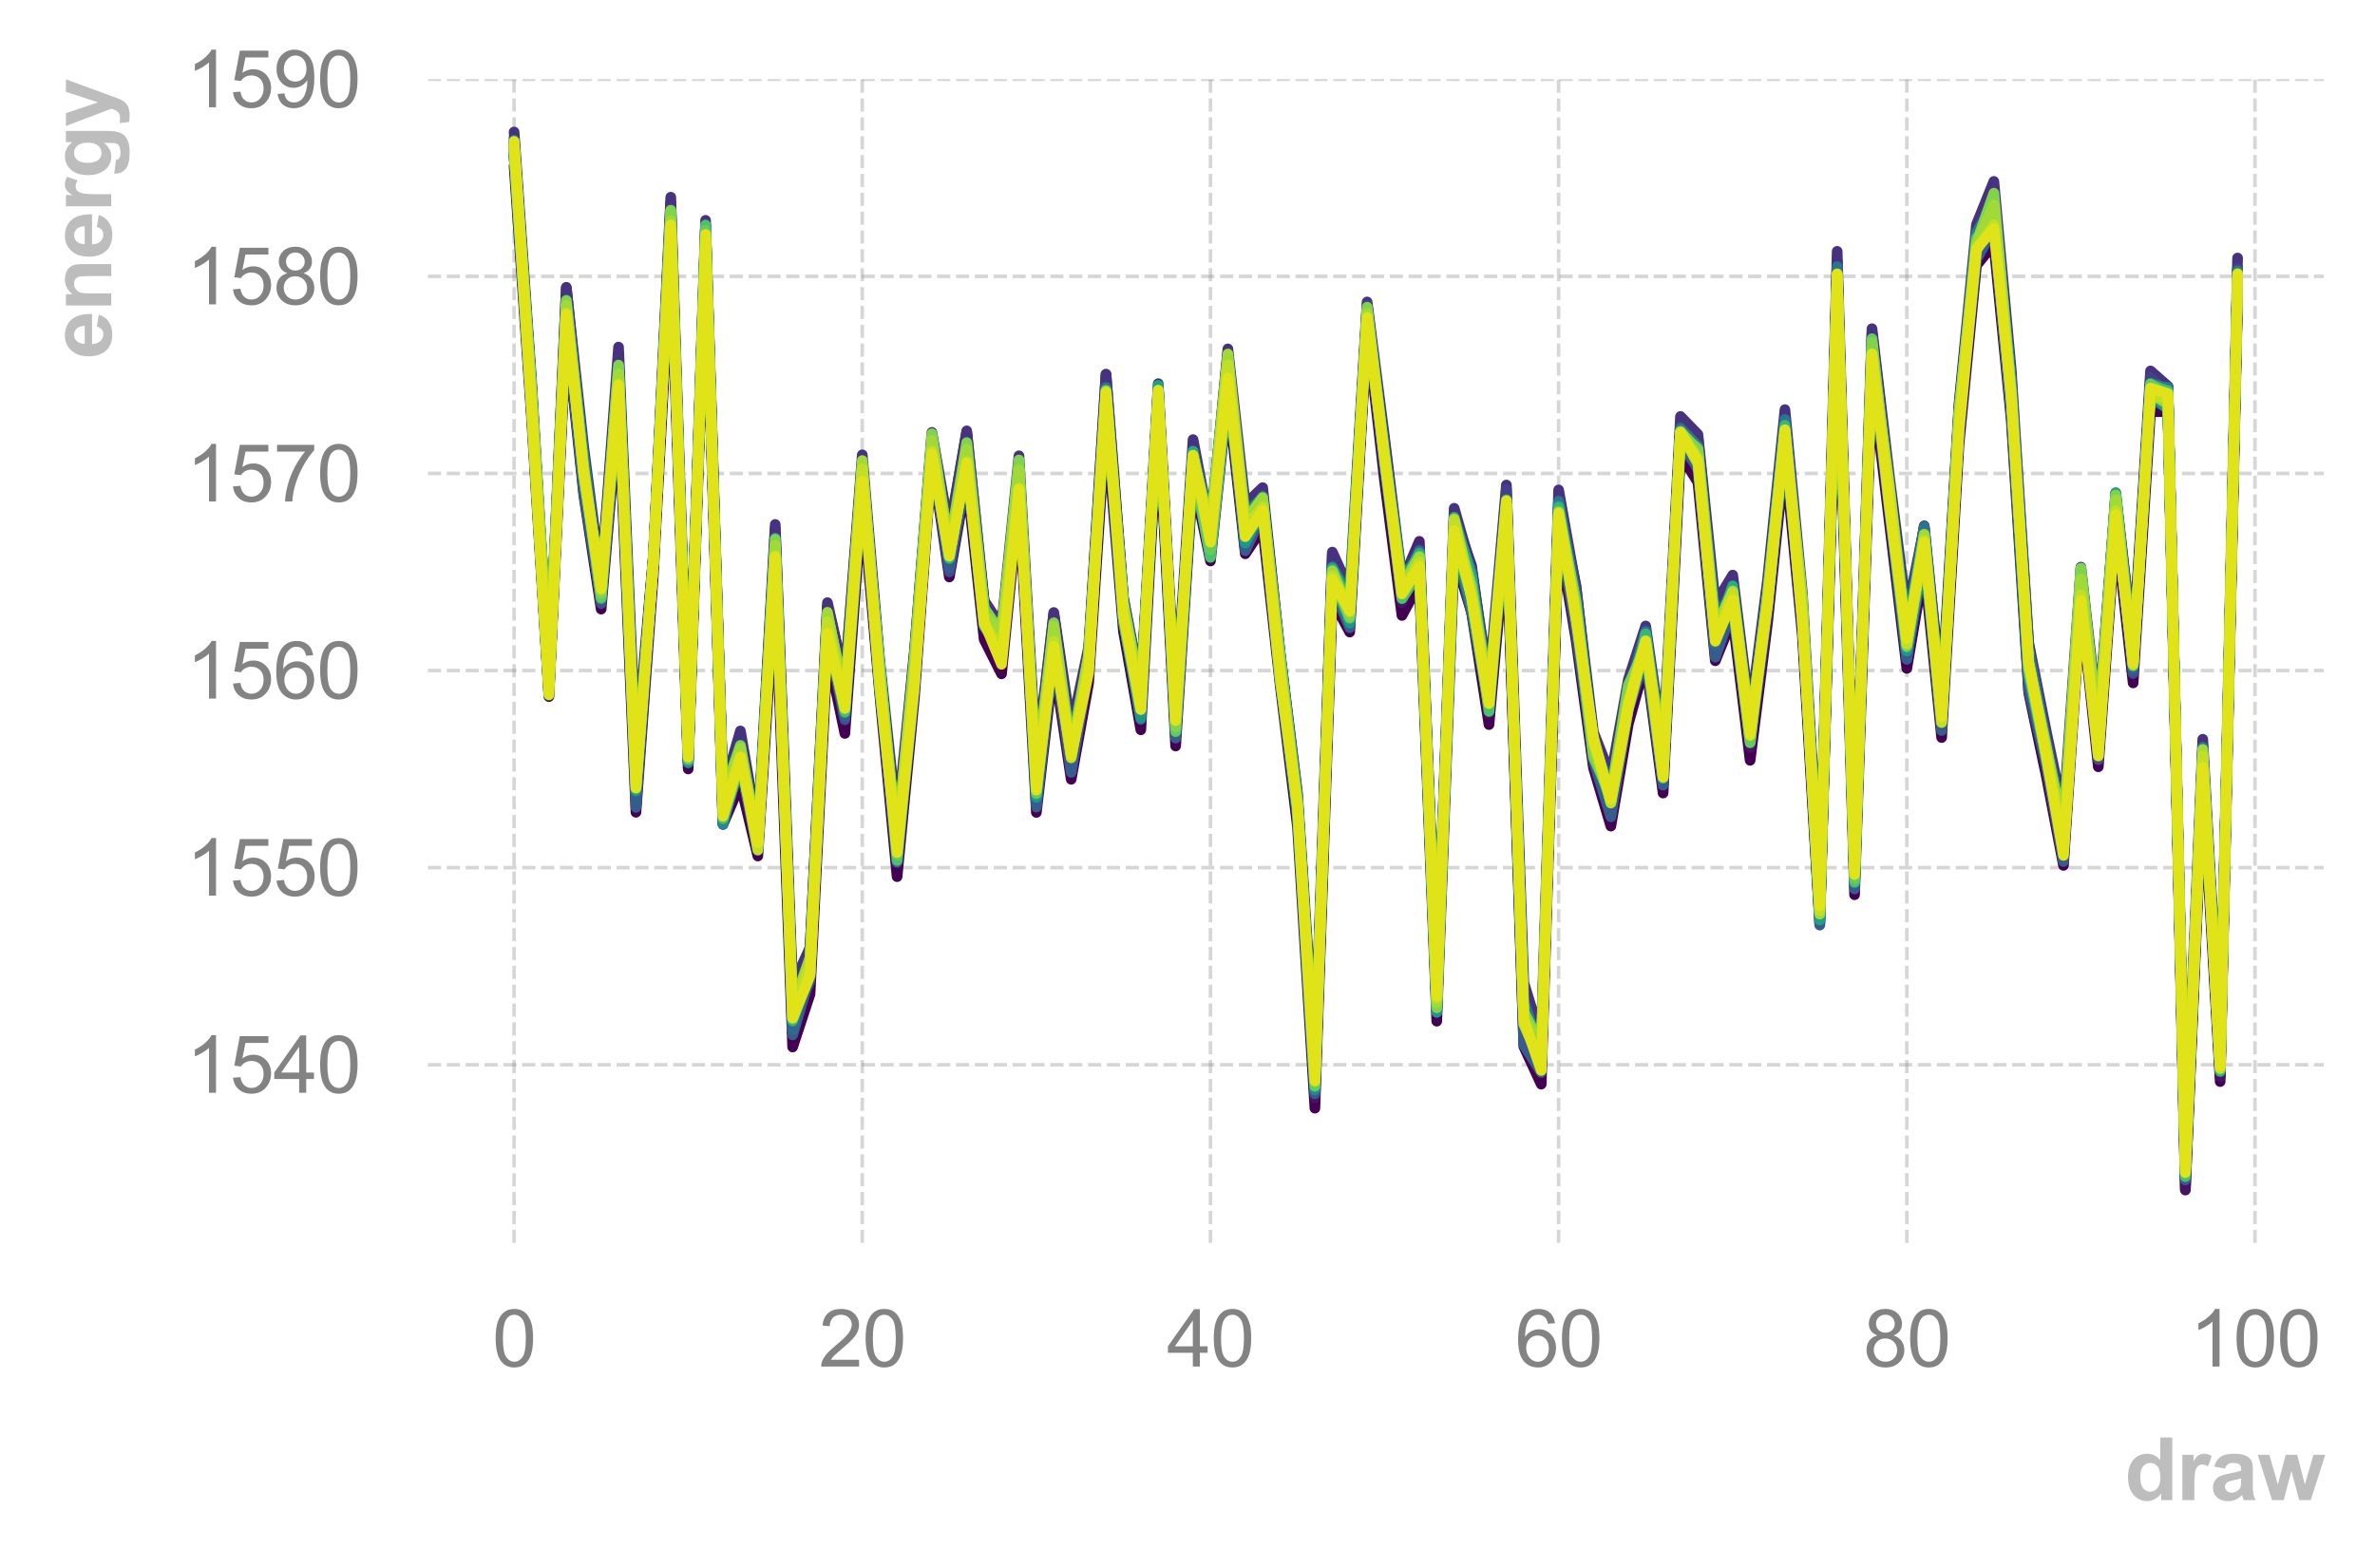 <?xml version="1.0" encoding="utf-8" standalone="no"?>
<!DOCTYPE svg PUBLIC "-//W3C//DTD SVG 1.1//EN"
  "http://www.w3.org/Graphics/SVG/1.1/DTD/svg11.dtd">
<svg xmlns:xlink="http://www.w3.org/1999/xlink" width="333.702pt" height="220.403pt" viewBox="0 0 333.702 220.403" xmlns="http://www.w3.org/2000/svg" version="1.1">
 <defs>
  <style type="text/css">*{stroke-linejoin: round; stroke-linecap: butt}</style>
 </defs>
 <g id="figure_1">
  <g id="patch_1">
   <path d="M 0 220.403 
L 333.702 220.403 
L 333.702 0 
L 0 0 
L 0 220.403 
z
" style="fill: none"/>
  </g>
  <g id="axes_1">
   <g id="patch_2">
    <path d="M 60.126 174.686 
L 326.502 174.686 
L 326.502 11.118 
L 60.126 11.118 
L 60.126 174.686 
z
" style="fill: none"/>
   </g>
   <g id="matplotlib.axis_1">
    <g id="xtick_1">
     <g id="line2d_1">
      <path d="M 72.234 174.686 
L 72.234 11.118 
" clip-path="url(#p8b5259e32a)" style="fill: none; stroke-dasharray: 1.85,0.8; stroke-dashoffset: 0; stroke: #838383; stroke-opacity: 0.33; stroke-width: 0.5"/>
     </g>
     <g id="text_1">
      <!-- 0 -->
      <g style="fill: #838383" transform="translate(69.175 192.059) scale(0.11 -0.11)">
       <defs>
        <path id="ArialMT-30" d="M 266 2259 
Q 266 3072 433 3567 
Q 600 4063 929 4331 
Q 1259 4600 1759 4600 
Q 2128 4600 2406 4451 
Q 2684 4303 2865 4023 
Q 3047 3744 3150 3342 
Q 3253 2941 3253 2259 
Q 3253 1453 3087 958 
Q 2922 463 2592 192 
Q 2263 -78 1759 -78 
Q 1097 -78 719 397 
Q 266 969 266 2259 
z
M 844 2259 
Q 844 1131 1108 757 
Q 1372 384 1759 384 
Q 2147 384 2411 759 
Q 2675 1134 2675 2259 
Q 2675 3391 2411 3762 
Q 2147 4134 1753 4134 
Q 1366 4134 1134 3806 
Q 844 3388 844 2259 
z
" transform="scale(0.016)"/>
       </defs>
       <use xlink:href="#ArialMT-30"/>
      </g>
     </g>
    </g>
    <g id="xtick_2">
     <g id="line2d_2">
      <path d="M 121.155 174.686 
L 121.155 11.118 
" clip-path="url(#p8b5259e32a)" style="fill: none; stroke-dasharray: 1.85,0.8; stroke-dashoffset: 0; stroke: #838383; stroke-opacity: 0.33; stroke-width: 0.5"/>
     </g>
     <g id="text_2">
      <!-- 20 -->
      <g style="fill: #838383" transform="translate(115.038 192.059) scale(0.11 -0.11)">
       <defs>
        <path id="ArialMT-32" d="M 3222 541 
L 3222 0 
L 194 0 
Q 188 203 259 391 
Q 375 700 629 1000 
Q 884 1300 1366 1694 
Q 2113 2306 2375 2664 
Q 2638 3022 2638 3341 
Q 2638 3675 2398 3904 
Q 2159 4134 1775 4134 
Q 1369 4134 1125 3890 
Q 881 3647 878 3216 
L 300 3275 
Q 359 3922 746 4261 
Q 1134 4600 1788 4600 
Q 2447 4600 2831 4234 
Q 3216 3869 3216 3328 
Q 3216 3053 3103 2787 
Q 2991 2522 2730 2228 
Q 2469 1934 1863 1422 
Q 1356 997 1212 845 
Q 1069 694 975 541 
L 3222 541 
z
" transform="scale(0.016)"/>
       </defs>
       <use xlink:href="#ArialMT-32"/>
       <use xlink:href="#ArialMT-30" x="55.615"/>
      </g>
     </g>
    </g>
    <g id="xtick_3">
     <g id="line2d_3">
      <path d="M 170.076 174.686 
L 170.076 11.118 
" clip-path="url(#p8b5259e32a)" style="fill: none; stroke-dasharray: 1.85,0.8; stroke-dashoffset: 0; stroke: #838383; stroke-opacity: 0.33; stroke-width: 0.5"/>
     </g>
     <g id="text_3">
      <!-- 40 -->
      <g style="fill: #838383" transform="translate(163.959 192.059) scale(0.11 -0.11)">
       <defs>
        <path id="ArialMT-34" d="M 2069 0 
L 2069 1097 
L 81 1097 
L 81 1613 
L 2172 4581 
L 2631 4581 
L 2631 1613 
L 3250 1613 
L 3250 1097 
L 2631 1097 
L 2631 0 
L 2069 0 
z
M 2069 1613 
L 2069 3678 
L 634 1613 
L 2069 1613 
z
" transform="scale(0.016)"/>
       </defs>
       <use xlink:href="#ArialMT-34"/>
       <use xlink:href="#ArialMT-30" x="55.615"/>
      </g>
     </g>
    </g>
    <g id="xtick_4">
     <g id="line2d_4">
      <path d="M 218.997 174.686 
L 218.997 11.118 
" clip-path="url(#p8b5259e32a)" style="fill: none; stroke-dasharray: 1.85,0.8; stroke-dashoffset: 0; stroke: #838383; stroke-opacity: 0.33; stroke-width: 0.5"/>
     </g>
     <g id="text_4">
      <!-- 60 -->
      <g style="fill: #838383" transform="translate(212.88 192.059) scale(0.11 -0.11)">
       <defs>
        <path id="ArialMT-36" d="M 3184 3459 
L 2625 3416 
Q 2550 3747 2413 3897 
Q 2184 4138 1850 4138 
Q 1581 4138 1378 3988 
Q 1113 3794 959 3422 
Q 806 3050 800 2363 
Q 1003 2672 1297 2822 
Q 1591 2972 1913 2972 
Q 2475 2972 2870 2558 
Q 3266 2144 3266 1488 
Q 3266 1056 3080 686 
Q 2894 316 2569 119 
Q 2244 -78 1831 -78 
Q 1128 -78 684 439 
Q 241 956 241 2144 
Q 241 3472 731 4075 
Q 1159 4600 1884 4600 
Q 2425 4600 2770 4297 
Q 3116 3994 3184 3459 
z
M 888 1484 
Q 888 1194 1011 928 
Q 1134 663 1356 523 
Q 1578 384 1822 384 
Q 2178 384 2434 671 
Q 2691 959 2691 1453 
Q 2691 1928 2437 2201 
Q 2184 2475 1800 2475 
Q 1419 2475 1153 2201 
Q 888 1928 888 1484 
z
" transform="scale(0.016)"/>
       </defs>
       <use xlink:href="#ArialMT-36"/>
       <use xlink:href="#ArialMT-30" x="55.615"/>
      </g>
     </g>
    </g>
    <g id="xtick_5">
     <g id="line2d_5">
      <path d="M 267.919 174.686 
L 267.919 11.118 
" clip-path="url(#p8b5259e32a)" style="fill: none; stroke-dasharray: 1.85,0.8; stroke-dashoffset: 0; stroke: #838383; stroke-opacity: 0.33; stroke-width: 0.5"/>
     </g>
     <g id="text_5">
      <!-- 80 -->
      <g style="fill: #838383" transform="translate(261.802 192.059) scale(0.11 -0.11)">
       <defs>
        <path id="ArialMT-38" d="M 1131 2484 
Q 781 2613 612 2850 
Q 444 3088 444 3419 
Q 444 3919 803 4259 
Q 1163 4600 1759 4600 
Q 2359 4600 2725 4251 
Q 3091 3903 3091 3403 
Q 3091 3084 2923 2848 
Q 2756 2613 2416 2484 
Q 2838 2347 3058 2040 
Q 3278 1734 3278 1309 
Q 3278 722 2862 322 
Q 2447 -78 1769 -78 
Q 1091 -78 675 323 
Q 259 725 259 1325 
Q 259 1772 486 2073 
Q 713 2375 1131 2484 
z
M 1019 3438 
Q 1019 3113 1228 2906 
Q 1438 2700 1772 2700 
Q 2097 2700 2305 2904 
Q 2513 3109 2513 3406 
Q 2513 3716 2298 3927 
Q 2084 4138 1766 4138 
Q 1444 4138 1231 3931 
Q 1019 3725 1019 3438 
z
M 838 1322 
Q 838 1081 952 856 
Q 1066 631 1291 507 
Q 1516 384 1775 384 
Q 2178 384 2440 643 
Q 2703 903 2703 1303 
Q 2703 1709 2433 1975 
Q 2163 2241 1756 2241 
Q 1359 2241 1098 1978 
Q 838 1716 838 1322 
z
" transform="scale(0.016)"/>
       </defs>
       <use xlink:href="#ArialMT-38"/>
       <use xlink:href="#ArialMT-30" x="55.615"/>
      </g>
     </g>
    </g>
    <g id="xtick_6">
     <g id="line2d_6">
      <path d="M 316.84 174.686 
L 316.84 11.118 
" clip-path="url(#p8b5259e32a)" style="fill: none; stroke-dasharray: 1.85,0.8; stroke-dashoffset: 0; stroke: #838383; stroke-opacity: 0.33; stroke-width: 0.5"/>
     </g>
     <g id="text_6">
      <!-- 100 -->
      <g style="fill: #838383" transform="translate(307.664 192.059) scale(0.11 -0.11)">
       <defs>
        <path id="ArialMT-31" d="M 2384 0 
L 1822 0 
L 1822 3584 
Q 1619 3391 1289 3197 
Q 959 3003 697 2906 
L 697 3450 
Q 1169 3672 1522 3987 
Q 1875 4303 2022 4600 
L 2384 4600 
L 2384 0 
z
" transform="scale(0.016)"/>
       </defs>
       <use xlink:href="#ArialMT-31"/>
       <use xlink:href="#ArialMT-30" x="55.615"/>
       <use xlink:href="#ArialMT-30" x="111.23"/>
      </g>
     </g>
    </g>
    <g id="text_7">
     <!-- draw -->
     <g style="fill: #bdbdbd" transform="translate(298.495 210.835) scale(0.12 -0.12)">
      <defs>
       <path id="Arial-BoldMT-64" d="M 3503 0 
L 2688 0 
L 2688 488 
Q 2484 203 2207 64 
Q 1931 -75 1650 -75 
Q 1078 -75 670 386 
Q 263 847 263 1672 
Q 263 2516 659 2955 
Q 1056 3394 1663 3394 
Q 2219 3394 2625 2931 
L 2625 4581 
L 3503 4581 
L 3503 0 
z
M 1159 1731 
Q 1159 1200 1306 963 
Q 1519 619 1900 619 
Q 2203 619 2415 876 
Q 2628 1134 2628 1647 
Q 2628 2219 2422 2470 
Q 2216 2722 1894 2722 
Q 1581 2722 1370 2473 
Q 1159 2225 1159 1731 
z
" transform="scale(0.016)"/>
       <path id="Arial-BoldMT-72" d="M 1300 0 
L 422 0 
L 422 3319 
L 1238 3319 
L 1238 2847 
Q 1447 3181 1614 3287 
Q 1781 3394 1994 3394 
Q 2294 3394 2572 3228 
L 2300 2463 
Q 2078 2606 1888 2606 
Q 1703 2606 1575 2504 
Q 1447 2403 1373 2137 
Q 1300 1872 1300 1025 
L 1300 0 
z
" transform="scale(0.016)"/>
       <path id="Arial-BoldMT-61" d="M 1116 2306 
L 319 2450 
Q 453 2931 781 3162 
Q 1109 3394 1756 3394 
Q 2344 3394 2631 3255 
Q 2919 3116 3036 2902 
Q 3153 2688 3153 2116 
L 3144 1091 
Q 3144 653 3186 445 
Q 3228 238 3344 0 
L 2475 0 
Q 2441 88 2391 259 
Q 2369 338 2359 363 
Q 2134 144 1878 34 
Q 1622 -75 1331 -75 
Q 819 -75 523 203 
Q 228 481 228 906 
Q 228 1188 362 1408 
Q 497 1628 739 1745 
Q 981 1863 1438 1950 
Q 2053 2066 2291 2166 
L 2291 2253 
Q 2291 2506 2166 2614 
Q 2041 2722 1694 2722 
Q 1459 2722 1328 2630 
Q 1197 2538 1116 2306 
z
M 2291 1594 
Q 2122 1538 1756 1459 
Q 1391 1381 1278 1306 
Q 1106 1184 1106 997 
Q 1106 813 1243 678 
Q 1381 544 1594 544 
Q 1831 544 2047 700 
Q 2206 819 2256 991 
Q 2291 1103 2291 1419 
L 2291 1594 
z
" transform="scale(0.016)"/>
       <path id="Arial-BoldMT-77" d="M 1078 0 
L 28 3319 
L 881 3319 
L 1503 1144 
L 2075 3319 
L 2922 3319 
L 3475 1144 
L 4109 3319 
L 4975 3319 
L 3909 0 
L 3066 0 
L 2494 2134 
L 1931 0 
L 1078 0 
z
" transform="scale(0.016)"/>
      </defs>
      <use xlink:href="#Arial-BoldMT-64"/>
      <use xlink:href="#Arial-BoldMT-72" x="61.084"/>
      <use xlink:href="#Arial-BoldMT-61" x="100"/>
      <use xlink:href="#Arial-BoldMT-77" x="155.615"/>
     </g>
    </g>
   </g>
   <g id="matplotlib.axis_2">
    <g id="ytick_1">
     <g id="line2d_7">
      <path d="M 60.126 149.646 
L 326.502 149.646 
" clip-path="url(#p8b5259e32a)" style="fill: none; stroke-dasharray: 1.85,0.8; stroke-dashoffset: 0; stroke: #838383; stroke-opacity: 0.33; stroke-width: 0.5"/>
     </g>
     <g id="text_8">
      <!-- 1540 -->
      <g style="fill: #838383" transform="translate(26.157 153.583) scale(0.11 -0.11)">
       <defs>
        <path id="ArialMT-35" d="M 266 1200 
L 856 1250 
Q 922 819 1161 601 
Q 1400 384 1738 384 
Q 2144 384 2425 690 
Q 2706 997 2706 1503 
Q 2706 1984 2436 2262 
Q 2166 2541 1728 2541 
Q 1456 2541 1237 2417 
Q 1019 2294 894 2097 
L 366 2166 
L 809 4519 
L 3088 4519 
L 3088 3981 
L 1259 3981 
L 1013 2750 
Q 1425 3038 1878 3038 
Q 2478 3038 2890 2622 
Q 3303 2206 3303 1553 
Q 3303 931 2941 478 
Q 2500 -78 1738 -78 
Q 1113 -78 717 272 
Q 322 622 266 1200 
z
" transform="scale(0.016)"/>
       </defs>
       <use xlink:href="#ArialMT-31"/>
       <use xlink:href="#ArialMT-35" x="55.615"/>
       <use xlink:href="#ArialMT-34" x="111.23"/>
       <use xlink:href="#ArialMT-30" x="166.846"/>
      </g>
     </g>
    </g>
    <g id="ytick_2">
     <g id="line2d_8">
      <path d="M 60.126 121.944 
L 326.502 121.944 
" clip-path="url(#p8b5259e32a)" style="fill: none; stroke-dasharray: 1.85,0.8; stroke-dashoffset: 0; stroke: #838383; stroke-opacity: 0.33; stroke-width: 0.5"/>
     </g>
     <g id="text_9">
      <!-- 1550 -->
      <g style="fill: #838383" transform="translate(26.157 125.881) scale(0.11 -0.11)">
       <use xlink:href="#ArialMT-31"/>
       <use xlink:href="#ArialMT-35" x="55.615"/>
       <use xlink:href="#ArialMT-35" x="111.23"/>
       <use xlink:href="#ArialMT-30" x="166.846"/>
      </g>
     </g>
    </g>
    <g id="ytick_3">
     <g id="line2d_9">
      <path d="M 60.126 94.242 
L 326.502 94.242 
" clip-path="url(#p8b5259e32a)" style="fill: none; stroke-dasharray: 1.85,0.8; stroke-dashoffset: 0; stroke: #838383; stroke-opacity: 0.33; stroke-width: 0.5"/>
     </g>
     <g id="text_10">
      <!-- 1560 -->
      <g style="fill: #838383" transform="translate(26.157 98.179) scale(0.11 -0.11)">
       <use xlink:href="#ArialMT-31"/>
       <use xlink:href="#ArialMT-35" x="55.615"/>
       <use xlink:href="#ArialMT-36" x="111.23"/>
       <use xlink:href="#ArialMT-30" x="166.846"/>
      </g>
     </g>
    </g>
    <g id="ytick_4">
     <g id="line2d_10">
      <path d="M 60.126 66.54 
L 326.502 66.54 
" clip-path="url(#p8b5259e32a)" style="fill: none; stroke-dasharray: 1.85,0.8; stroke-dashoffset: 0; stroke: #838383; stroke-opacity: 0.33; stroke-width: 0.5"/>
     </g>
     <g id="text_11">
      <!-- 1570 -->
      <g style="fill: #838383" transform="translate(26.157 70.477) scale(0.11 -0.11)">
       <defs>
        <path id="ArialMT-37" d="M 303 3981 
L 303 4522 
L 3269 4522 
L 3269 4084 
Q 2831 3619 2401 2847 
Q 1972 2075 1738 1259 
Q 1569 684 1522 0 
L 944 0 
Q 953 541 1156 1306 
Q 1359 2072 1739 2783 
Q 2119 3494 2547 3981 
L 303 3981 
z
" transform="scale(0.016)"/>
       </defs>
       <use xlink:href="#ArialMT-31"/>
       <use xlink:href="#ArialMT-35" x="55.615"/>
       <use xlink:href="#ArialMT-37" x="111.23"/>
       <use xlink:href="#ArialMT-30" x="166.846"/>
      </g>
     </g>
    </g>
    <g id="ytick_5">
     <g id="line2d_11">
      <path d="M 60.126 38.839 
L 326.502 38.839 
" clip-path="url(#p8b5259e32a)" style="fill: none; stroke-dasharray: 1.85,0.8; stroke-dashoffset: 0; stroke: #838383; stroke-opacity: 0.33; stroke-width: 0.5"/>
     </g>
     <g id="text_12">
      <!-- 1580 -->
      <g style="fill: #838383" transform="translate(26.157 42.775) scale(0.11 -0.11)">
       <use xlink:href="#ArialMT-31"/>
       <use xlink:href="#ArialMT-35" x="55.615"/>
       <use xlink:href="#ArialMT-38" x="111.23"/>
       <use xlink:href="#ArialMT-30" x="166.846"/>
      </g>
     </g>
    </g>
    <g id="ytick_6">
     <g id="line2d_12">
      <path d="M 60.126 11.137 
L 326.502 11.137 
" clip-path="url(#p8b5259e32a)" style="fill: none; stroke-dasharray: 1.85,0.8; stroke-dashoffset: 0; stroke: #838383; stroke-opacity: 0.33; stroke-width: 0.5"/>
     </g>
     <g id="text_13">
      <!-- 1590 -->
      <g style="fill: #838383" transform="translate(26.157 15.074) scale(0.11 -0.11)">
       <defs>
        <path id="ArialMT-39" d="M 350 1059 
L 891 1109 
Q 959 728 1153 556 
Q 1347 384 1650 384 
Q 1909 384 2104 503 
Q 2300 622 2425 820 
Q 2550 1019 2634 1356 
Q 2719 1694 2719 2044 
Q 2719 2081 2716 2156 
Q 2547 1888 2255 1720 
Q 1963 1553 1622 1553 
Q 1053 1553 659 1965 
Q 266 2378 266 3053 
Q 266 3750 677 4175 
Q 1088 4600 1706 4600 
Q 2153 4600 2523 4359 
Q 2894 4119 3086 3673 
Q 3278 3228 3278 2384 
Q 3278 1506 3087 986 
Q 2897 466 2520 194 
Q 2144 -78 1638 -78 
Q 1100 -78 759 220 
Q 419 519 350 1059 
z
M 2653 3081 
Q 2653 3566 2395 3850 
Q 2138 4134 1775 4134 
Q 1400 4134 1122 3828 
Q 844 3522 844 3034 
Q 844 2597 1108 2323 
Q 1372 2050 1759 2050 
Q 2150 2050 2401 2323 
Q 2653 2597 2653 3081 
z
" transform="scale(0.016)"/>
       </defs>
       <use xlink:href="#ArialMT-31"/>
       <use xlink:href="#ArialMT-35" x="55.615"/>
       <use xlink:href="#ArialMT-39" x="111.23"/>
       <use xlink:href="#ArialMT-30" x="166.846"/>
      </g>
     </g>
    </g>
    <g id="text_14">
     <!-- energy -->
     <g style="fill: #bdbdbd" transform="translate(15.632 50.467) rotate(-90) scale(0.12 -0.12)">
      <defs>
       <path id="Arial-BoldMT-65" d="M 2381 1056 
L 3256 909 
Q 3088 428 2723 176 
Q 2359 -75 1813 -75 
Q 947 -75 531 491 
Q 203 944 203 1634 
Q 203 2459 634 2926 
Q 1066 3394 1725 3394 
Q 2466 3394 2894 2905 
Q 3322 2416 3303 1406 
L 1103 1406 
Q 1113 1016 1316 798 
Q 1519 581 1822 581 
Q 2028 581 2168 693 
Q 2309 806 2381 1056 
z
M 2431 1944 
Q 2422 2325 2234 2523 
Q 2047 2722 1778 2722 
Q 1491 2722 1303 2513 
Q 1116 2303 1119 1944 
L 2431 1944 
z
" transform="scale(0.016)"/>
       <path id="Arial-BoldMT-6e" d="M 3478 0 
L 2600 0 
L 2600 1694 
Q 2600 2231 2544 2389 
Q 2488 2547 2361 2634 
Q 2234 2722 2056 2722 
Q 1828 2722 1647 2597 
Q 1466 2472 1398 2265 
Q 1331 2059 1331 1503 
L 1331 0 
L 453 0 
L 453 3319 
L 1269 3319 
L 1269 2831 
Q 1703 3394 2363 3394 
Q 2653 3394 2893 3289 
Q 3134 3184 3257 3021 
Q 3381 2859 3429 2653 
Q 3478 2447 3478 2063 
L 3478 0 
z
" transform="scale(0.016)"/>
       <path id="Arial-BoldMT-67" d="M 378 -219 
L 1381 -341 
Q 1406 -516 1497 -581 
Q 1622 -675 1891 -675 
Q 2234 -675 2406 -572 
Q 2522 -503 2581 -350 
Q 2622 -241 2622 53 
L 2622 538 
Q 2228 0 1628 0 
Q 959 0 569 566 
Q 263 1013 263 1678 
Q 263 2513 664 2953 
Q 1066 3394 1663 3394 
Q 2278 3394 2678 2853 
L 2678 3319 
L 3500 3319 
L 3500 341 
Q 3500 -247 3403 -537 
Q 3306 -828 3131 -993 
Q 2956 -1159 2664 -1253 
Q 2372 -1347 1925 -1347 
Q 1081 -1347 728 -1058 
Q 375 -769 375 -325 
Q 375 -281 378 -219 
z
M 1163 1728 
Q 1163 1200 1367 954 
Q 1572 709 1872 709 
Q 2194 709 2416 961 
Q 2638 1213 2638 1706 
Q 2638 2222 2425 2472 
Q 2213 2722 1888 2722 
Q 1572 2722 1367 2476 
Q 1163 2231 1163 1728 
z
" transform="scale(0.016)"/>
       <path id="Arial-BoldMT-79" d="M 44 3319 
L 978 3319 
L 1772 963 
L 2547 3319 
L 3456 3319 
L 2284 125 
L 2075 -453 
Q 1959 -744 1854 -897 
Q 1750 -1050 1614 -1145 
Q 1478 -1241 1279 -1294 
Q 1081 -1347 831 -1347 
Q 578 -1347 334 -1294 
L 256 -606 
Q 463 -647 628 -647 
Q 934 -647 1081 -467 
Q 1228 -288 1306 -9 
L 44 3319 
z
" transform="scale(0.016)"/>
      </defs>
      <use xlink:href="#Arial-BoldMT-65"/>
      <use xlink:href="#Arial-BoldMT-6e" x="55.615"/>
      <use xlink:href="#Arial-BoldMT-65" x="116.699"/>
      <use xlink:href="#Arial-BoldMT-72" x="172.314"/>
      <use xlink:href="#Arial-BoldMT-67" x="211.23"/>
      <use xlink:href="#Arial-BoldMT-79" x="272.314"/>
     </g>
    </g>
   </g>
   <g id="line2d_13">
    <path d="M 72.234 23.325 
L 74.68 58.657 
L 77.126 97.903 
L 79.572 46.321 
L 82.018 69.527 
L 84.464 85.606 
L 86.91 57.154 
L 89.356 114.161 
L 91.802 80.815 
L 94.248 35.201 
L 96.694 108.072 
L 99.14 36.028 
L 101.586 115.85 
L 104.032 110.14 
L 106.478 120.309 
L 108.925 81.908 
L 111.371 147.151 
L 113.817 139.699 
L 116.263 91.435 
L 118.709 103.079 
L 121.155 69.853 
L 123.601 97.502 
L 126.047 123.209 
L 128.493 97.874 
L 130.939 64.267 
L 133.385 81.091 
L 135.831 67.195 
L 138.277 89.868 
L 140.723 94.708 
L 143.169 70.153 
L 145.615 114.184 
L 148.062 93.092 
L 150.508 109.523 
L 152.954 96.014 
L 155.4 59.07 
L 157.846 88.678 
L 160.292 102.57 
L 162.738 58.248 
L 165.184 104.846 
L 167.63 67.095 
L 170.076 78.844 
L 172.522 55.44 
L 174.968 77.833 
L 177.414 74.166 
L 179.86 96.202 
L 182.306 116.213 
L 184.752 155.747 
L 187.199 84.285 
L 189.645 88.83 
L 192.091 46.115 
L 194.537 67.547 
L 196.983 86.499 
L 199.429 81.966 
L 201.875 143.522 
L 204.321 77.978 
L 206.767 86.105 
L 209.213 101.841 
L 211.659 74.489 
L 214.105 147.087 
L 216.551 152.372 
L 218.997 75.269 
L 221.443 89.929 
L 223.889 107.906 
L 226.335 116.105 
L 228.782 101.772 
L 231.228 92.953 
L 233.674 111.46 
L 236.12 63.873 
L 238.566 67.769 
L 241.012 92.864 
L 243.458 86.867 
L 245.904 106.857 
L 248.35 87.507 
L 250.796 64.013 
L 253.242 89.293 
L 255.688 129.907 
L 258.134 43.29 
L 260.58 125.752 
L 263.026 53.021 
L 265.472 73.448 
L 267.919 93.936 
L 270.365 79.543 
L 272.811 103.657 
L 275.257 62.354 
L 277.703 37.293 
L 280.149 34.251 
L 282.595 59.075 
L 285.041 97.346 
L 287.487 108.913 
L 289.933 121.625 
L 292.379 84.782 
L 294.825 107.766 
L 297.271 73.766 
L 299.717 95.981 
L 302.163 57.833 
L 304.609 57.88 
L 307.056 167.251 
L 309.502 109.748 
L 311.948 152.011 
L 314.394 41.969 
" clip-path="url(#p8b5259e32a)" style="fill: none; stroke: #440154; stroke-width: 1.5; stroke-linecap: round"/>
   </g>
   <g id="line2d_14">
    <path d="M 72.234 22.072 
L 74.68 57.271 
L 77.126 97.609 
L 79.572 43.304 
L 82.018 68.255 
L 84.464 83.747 
L 86.91 55.092 
L 89.356 112.189 
L 91.802 78.927 
L 94.248 32.898 
L 96.694 107.268 
L 99.14 34.402 
L 101.586 113.797 
L 104.032 107.619 
L 106.478 119.191 
L 108.925 78.705 
L 111.371 145.363 
L 113.817 136.461 
L 116.263 88.834 
L 118.709 99.58 
L 121.155 68.29 
L 123.601 96.901 
L 126.047 121.089 
L 128.493 95.032 
L 130.939 63.342 
L 133.385 78.164 
L 135.831 64.52 
L 138.277 87.379 
L 140.723 92.922 
L 143.169 68.427 
L 145.615 112.206 
L 148.062 90.276 
L 150.508 107.607 
L 152.954 94.251 
L 155.4 56.086 
L 157.846 86.897 
L 160.292 100.255 
L 162.738 57.717 
L 165.184 103.336 
L 167.63 66.28 
L 170.076 77.067 
L 172.522 53.243 
L 174.968 77.244 
L 177.414 72.422 
L 179.86 94.317 
L 182.306 114.304 
L 184.752 154.292 
L 187.199 81.622 
L 189.645 87.61 
L 192.091 45.337 
L 194.537 65.297 
L 196.983 84.678 
L 199.429 78.841 
L 201.875 141.6 
L 204.321 76.084 
L 206.767 82.986 
L 209.213 100.264 
L 211.659 74.212 
L 214.105 145.362 
L 216.551 150.421 
L 218.997 74.166 
L 221.443 86.704 
L 223.889 107.426 
L 226.335 114.39 
L 228.782 99.77 
L 231.228 92.335 
L 233.674 110.26 
L 236.12 62.783 
L 238.566 64.96 
L 241.012 91.41 
L 243.458 85.3 
L 245.904 105.044 
L 248.35 86.405 
L 250.796 62.337 
L 253.242 87.861 
L 255.688 129.504 
L 258.134 40.999 
L 260.58 123.786 
L 263.026 50.447 
L 265.472 71.803 
L 267.919 91.919 
L 270.365 76.801 
L 272.811 101.736 
L 275.257 60.237 
L 277.703 35.767 
L 280.149 32.543 
L 282.595 57.424 
L 285.041 94.463 
L 287.487 107.96 
L 289.933 120.847 
L 292.379 82.757 
L 294.825 106.243 
L 297.271 72.036 
L 299.717 93.836 
L 302.163 56.253 
L 304.609 56.381 
L 307.056 167.118 
L 309.502 107.935 
L 311.948 151.288 
L 314.394 40.894 
" clip-path="url(#p8b5259e32a)" style="fill: none; stroke: #471365; stroke-width: 1.5; stroke-linecap: round"/>
   </g>
   <g id="line2d_15">
    <path d="M 72.234 19.407 
L 74.68 54.155 
L 77.126 95.503 
L 79.572 40.386 
L 82.018 64.684 
L 84.464 81.714 
L 86.91 50.299 
L 89.356 107.529 
L 91.802 78.128 
L 94.248 28.5 
L 96.694 104.615 
L 99.14 31.65 
L 101.586 110.871 
L 104.032 103.754 
L 106.478 117.739 
L 108.925 74.342 
L 111.371 140.838 
L 113.817 133.162 
L 116.263 85.172 
L 118.709 95.509 
L 121.155 64.945 
L 123.601 94.561 
L 126.047 117.122 
L 128.493 91.576 
L 130.939 61.373 
L 133.385 74.942 
L 135.831 60.748 
L 138.277 84.49 
L 140.723 89.464 
L 143.169 65.222 
L 145.615 108.475 
L 148.062 86.252 
L 150.508 103.747 
L 152.954 91.594 
L 155.4 52.597 
L 157.846 84.091 
L 160.292 97.202 
L 162.738 55.065 
L 165.184 100.018 
L 167.63 63.259 
L 170.076 74.641 
L 172.522 49.491 
L 174.968 73.474 
L 177.414 69.354 
L 179.86 91.731 
L 182.306 111.927 
L 184.752 150.544 
L 187.199 77.961 
L 189.645 84.511 
L 192.091 43.584 
L 194.537 62.06 
L 196.983 81.838 
L 199.429 76.083 
L 201.875 138.489 
L 204.321 72.41 
L 206.767 79.518 
L 209.213 97.355 
L 211.659 70.589 
L 214.105 140.481 
L 216.551 147.197 
L 218.997 70.581 
L 221.443 82.369 
L 223.889 104.35 
L 226.335 110.612 
L 228.782 96.371 
L 231.228 89.513 
L 233.674 106.675 
L 236.12 59.986 
L 238.566 61.482 
L 241.012 87.053 
L 243.458 82.06 
L 245.904 101.798 
L 248.35 83.06 
L 250.796 58.477 
L 253.242 84.622 
L 255.688 127 
L 258.134 36.631 
L 260.58 121.55 
L 263.026 46.753 
L 265.472 67.977 
L 267.919 88.271 
L 270.365 73.901 
L 272.811 98.638 
L 275.257 57.051 
L 277.703 32.838 
L 280.149 27.97 
L 282.595 53.77 
L 285.041 90.541 
L 287.487 104.172 
L 289.933 116.466 
L 292.379 80.147 
L 294.825 102.434 
L 297.271 69.285 
L 299.717 90.888 
L 302.163 53.529 
L 304.609 54.398 
L 307.056 164.219 
L 309.502 105.012 
L 311.948 148.817 
L 314.394 37.873 
" clip-path="url(#p8b5259e32a)" style="fill: none; stroke: #482374; stroke-width: 1.5; stroke-linecap: round"/>
   </g>
   <g id="line2d_16">
    <path d="M 72.234 18.553 
L 74.68 53.378 
L 77.126 94.661 
L 79.572 40.496 
L 82.018 62.864 
L 84.464 81.667 
L 86.91 48.78 
L 89.356 105.87 
L 91.802 78.104 
L 94.248 27.721 
L 96.694 103.678 
L 99.14 30.969 
L 101.586 111.222 
L 104.032 102.735 
L 106.478 116.917 
L 108.925 73.709 
L 111.371 138.553 
L 113.817 133.182 
L 116.263 84.699 
L 118.709 95.561 
L 121.155 63.928 
L 123.601 92.752 
L 126.047 115.689 
L 128.493 91.438 
L 130.939 60.77 
L 133.385 74.764 
L 135.831 60.558 
L 138.277 84.423 
L 140.723 88.088 
L 143.169 64.062 
L 145.615 107.067 
L 148.062 86.086 
L 150.508 102.54 
L 152.954 90.99 
L 155.4 52.624 
L 157.846 83.925 
L 160.292 96.655 
L 162.738 53.922 
L 165.184 98.893 
L 167.63 61.786 
L 170.076 74.567 
L 172.522 49.036 
L 174.968 70.863 
L 177.414 68.536 
L 179.86 91.739 
L 182.306 111.404 
L 184.752 148.833 
L 187.199 77.597 
L 189.645 83.009 
L 192.091 42.439 
L 194.537 61.523 
L 196.983 81.253 
L 199.429 77.192 
L 201.875 138.254 
L 204.321 71.436 
L 206.767 80.044 
L 209.213 96.04 
L 211.659 68.168 
L 214.105 138.121 
L 216.551 146.109 
L 218.997 68.859 
L 221.443 82.623 
L 223.889 102.902 
L 226.335 109.127 
L 228.782 95.546 
L 231.228 87.98 
L 233.674 104.947 
L 236.12 58.532 
L 238.566 61.055 
L 241.012 84.871 
L 243.458 80.827 
L 245.904 100.667 
L 248.35 81.487 
L 250.796 57.574 
L 253.242 83.349 
L 255.688 125.321 
L 258.134 35.326 
L 260.58 121.134 
L 263.026 46.2 
L 265.472 66.965 
L 267.919 86.313 
L 270.365 74.094 
L 272.811 97.744 
L 275.257 56.726 
L 277.703 31.569 
L 280.149 25.498 
L 282.595 52.054 
L 285.041 90.344 
L 287.487 102.677 
L 289.933 114.37 
L 292.379 79.708 
L 294.825 101.329 
L 297.271 69.608 
L 299.717 90.952 
L 302.163 52.134 
L 304.609 54.286 
L 307.056 161.896 
L 309.502 103.899 
L 311.948 147.57 
L 314.394 36.263 
" clip-path="url(#p8b5259e32a)" style="fill: none; stroke: #46327e; stroke-width: 1.5; stroke-linecap: round"/>
   </g>
   <g id="line2d_17">
    <path d="M 72.234 19.982 
L 74.68 55.779 
L 77.126 95.848 
L 79.572 43.444 
L 82.018 64.643 
L 84.464 83.397 
L 86.91 51.665 
L 89.356 108.303 
L 91.802 78.429 
L 94.248 30.207 
L 96.694 105.49 
L 99.14 32.457 
L 101.586 114.275 
L 104.032 104.8 
L 106.478 117.433 
L 108.925 76.486 
L 111.371 140.006 
L 113.817 135.759 
L 116.263 87.354 
L 118.709 99.09 
L 121.155 65.676 
L 123.601 93.188 
L 126.047 117.944 
L 128.493 94.559 
L 130.939 62.07 
L 133.385 77.499 
L 135.831 63.875 
L 138.277 86.49 
L 140.723 89.467 
L 143.169 65.718 
L 145.615 109.369 
L 148.062 89.38 
L 150.508 104.582 
L 152.954 92.18 
L 155.4 55.377 
L 157.846 85.771 
L 160.292 98.969 
L 162.738 54.65 
L 165.184 100.841 
L 167.63 63.335 
L 170.076 76.528 
L 172.522 52.041 
L 174.968 72.197 
L 177.414 70.063 
L 179.86 94.146 
L 182.306 112.533 
L 184.752 150.607 
L 187.199 80.52 
L 189.645 84.763 
L 192.091 42.775 
L 194.537 63.63 
L 196.983 82.151 
L 199.429 80.408 
L 201.875 140.432 
L 204.321 73.89 
L 206.767 83.757 
L 209.213 97.298 
L 211.659 68.769 
L 214.105 141.225 
L 216.551 147.565 
L 218.997 70.605 
L 221.443 86.555 
L 223.889 104.07 
L 226.335 110.696 
L 228.782 97.552 
L 231.228 88.527 
L 233.674 106.838 
L 236.12 60.045 
L 238.566 63.533 
L 241.012 86.997 
L 243.458 82.746 
L 245.904 102.142 
L 248.35 82.881 
L 250.796 59.935 
L 253.242 85.056 
L 255.688 126.379 
L 258.134 38.136 
L 260.58 122.125 
L 263.026 48.568 
L 265.472 69.372 
L 267.919 88.609 
L 270.365 76.277 
L 272.811 99.987 
L 275.257 58.886 
L 277.703 32.694 
L 280.149 27.559 
L 282.595 53.412 
L 285.041 94.01 
L 287.487 105.073 
L 289.933 116.833 
L 292.379 81.115 
L 294.825 104.046 
L 297.271 71.34 
L 299.717 93.193 
L 302.163 53.029 
L 304.609 55.556 
L 307.056 162.602 
L 309.502 105.857 
L 311.948 148.355 
L 314.394 37.719 
" clip-path="url(#p8b5259e32a)" style="fill: none; stroke: #424086; stroke-width: 1.5; stroke-linecap: round"/>
   </g>
   <g id="line2d_18">
    <path d="M 72.234 21.597 
L 74.68 57.923 
L 77.126 97.085 
L 79.572 45.94 
L 82.018 67.949 
L 84.464 84.832 
L 86.91 55.21 
L 89.356 111.975 
L 91.802 79.074 
L 94.248 32.551 
L 96.694 106.859 
L 99.14 34.668 
L 101.586 115.86 
L 104.032 107.199 
L 106.478 119.151 
L 108.925 78.911 
L 111.371 143.253 
L 113.817 137.835 
L 116.263 89.287 
L 118.709 101.162 
L 121.155 67.912 
L 123.601 95.085 
L 126.047 120.787 
L 128.493 96.926 
L 130.939 63.503 
L 133.385 80.377 
L 135.831 66.27 
L 138.277 87.986 
L 140.723 91.957 
L 143.169 67.441 
L 145.615 112.907 
L 148.062 91.951 
L 150.508 107.74 
L 152.954 93.675 
L 155.4 57.206 
L 157.846 87.187 
L 160.292 101.117 
L 162.738 55.201 
L 165.184 103.446 
L 167.63 65.652 
L 170.076 77.687 
L 172.522 54.134 
L 174.968 76.097 
L 177.414 72.243 
L 179.86 95.608 
L 182.306 114.455 
L 184.752 153.488 
L 187.199 82.835 
L 189.645 87.668 
L 192.091 44.358 
L 194.537 65.683 
L 196.983 82.949 
L 199.429 81.33 
L 201.875 142.277 
L 204.321 76.163 
L 206.767 86.136 
L 209.213 99.247 
L 211.659 71.032 
L 214.105 146.157 
L 216.551 149.78 
L 218.997 73.458 
L 221.443 89.024 
L 223.889 106.097 
L 226.335 113.724 
L 228.782 99.55 
L 231.228 90.758 
L 233.674 109.853 
L 236.12 62.157 
L 238.566 65.9 
L 241.012 90.77 
L 243.458 85.146 
L 245.904 104.028 
L 248.35 85.036 
L 250.796 62.414 
L 253.242 86.893 
L 255.688 129.099 
L 258.134 41.44 
L 260.58 123.857 
L 263.026 51.218 
L 265.472 71.706 
L 267.919 92.362 
L 270.365 77.98 
L 272.811 102.208 
L 275.257 60.443 
L 277.703 35.129 
L 280.149 31.12 
L 282.595 56.718 
L 285.041 96.98 
L 287.487 107.476 
L 289.933 120.465 
L 292.379 82.732 
L 294.825 106.777 
L 297.271 71.204 
L 299.717 94.662 
L 302.163 55.224 
L 304.609 57.305 
L 307.056 164.738 
L 309.502 108.528 
L 311.948 149.826 
L 314.394 40.294 
" clip-path="url(#p8b5259e32a)" style="fill: none; stroke: #3d4e8a; stroke-width: 1.5; stroke-linecap: round"/>
   </g>
   <g id="line2d_19">
    <path d="M 72.234 21.969 
L 74.68 57.287 
L 77.126 96.425 
L 79.572 44.917 
L 82.018 69.244 
L 84.464 84.338 
L 86.91 55.804 
L 89.356 113.467 
L 91.802 78.908 
L 94.248 32.401 
L 96.694 106.709 
L 99.14 34.886 
L 101.586 113.968 
L 104.032 107.567 
L 106.478 119.528 
L 108.925 78.345 
L 111.371 145.447 
L 113.817 137.25 
L 116.263 88.532 
L 118.709 100.743 
L 121.155 68.065 
L 123.601 96.295 
L 126.047 121.2 
L 128.493 95.442 
L 130.939 63.503 
L 133.385 79.786 
L 135.831 65.602 
L 138.277 87.587 
L 140.723 92.629 
L 143.169 67.977 
L 145.615 113.427 
L 148.062 91.001 
L 150.508 108.547 
L 152.954 94.056 
L 155.4 56.399 
L 157.846 86.701 
L 160.292 99.597 
L 162.738 55.589 
L 165.184 103.737 
L 167.63 66.235 
L 170.076 76.299 
L 172.522 53.233 
L 174.968 77.395 
L 177.414 72.179 
L 179.86 94.158 
L 182.306 114.459 
L 184.752 153.714 
L 187.199 82.411 
L 189.645 88.221 
L 192.091 44.971 
L 194.537 65.664 
L 196.983 83.167 
L 199.429 79.443 
L 201.875 141.771 
L 204.321 75.749 
L 206.767 84.231 
L 209.213 99.443 
L 211.659 72.286 
L 214.105 146.863 
L 216.551 150.722 
L 218.997 73.997 
L 221.443 87.271 
L 223.889 106.76 
L 226.335 114.802 
L 228.782 99.65 
L 231.228 92.137 
L 233.674 110.347 
L 236.12 62.004 
L 238.566 65.739 
L 241.012 92.363 
L 243.458 85.442 
L 245.904 104.32 
L 248.35 85.714 
L 250.796 62.376 
L 253.242 86.588 
L 255.688 130.016 
L 258.134 41.631 
L 260.58 124.932 
L 263.026 51.109 
L 265.472 71.462 
L 267.919 92.664 
L 270.365 76.863 
L 272.811 102.672 
L 275.257 60.025 
L 277.703 36.477 
L 280.149 32.057 
L 282.595 58.391 
L 285.041 95.776 
L 287.487 106.922 
L 289.933 121.079 
L 292.379 82.607 
L 294.825 106.182 
L 297.271 70.158 
L 299.717 94.142 
L 302.163 55.978 
L 304.609 57.396 
L 307.056 165.836 
L 309.502 108.655 
L 311.948 150.635 
L 314.394 40.817 
" clip-path="url(#p8b5259e32a)" style="fill: none; stroke: #365c8d; stroke-width: 1.5; stroke-linecap: round"/>
   </g>
   <g id="line2d_20">
    <path d="M 72.234 21.367 
L 74.68 55.161 
L 77.126 94.563 
L 79.572 42.713 
L 82.018 67.125 
L 84.464 82.93 
L 86.91 53.638 
L 89.356 111.335 
L 91.802 78.589 
L 94.248 30.364 
L 96.694 105.527 
L 99.14 32.97 
L 101.586 111.335 
L 104.032 106.277 
L 106.478 118.155 
L 108.925 76.667 
L 111.371 144.724 
L 113.817 135.604 
L 116.263 87.008 
L 118.709 98.945 
L 121.155 66.249 
L 123.601 95.997 
L 126.047 119.764 
L 128.493 92.839 
L 130.939 62.889 
L 133.385 77.459 
L 135.831 63.233 
L 138.277 85.88 
L 140.723 91.009 
L 143.169 67.643 
L 145.615 110.377 
L 148.062 88.467 
L 150.508 106.354 
L 152.954 93.284 
L 155.4 54.658 
L 157.846 85.081 
L 160.292 96.961 
L 162.738 55.968 
L 165.184 101.601 
L 167.63 64.8 
L 170.076 74.599 
L 172.522 51.264 
L 174.968 74.759 
L 177.414 70.451 
L 179.86 92.175 
L 182.306 112.403 
L 184.752 151.819 
L 187.199 80.66 
L 189.645 86.083 
L 192.091 44.16 
L 194.537 63.923 
L 196.983 83.129 
L 199.429 77.418 
L 201.875 139.662 
L 204.321 74.107 
L 206.767 80.99 
L 209.213 98.827 
L 211.659 71.596 
L 214.105 143.208 
L 216.551 149.62 
L 218.997 71.903 
L 221.443 84.217 
L 223.889 105.578 
L 226.335 112.954 
L 228.782 98.42 
L 231.228 90.58 
L 233.674 108.015 
L 236.12 60.534 
L 238.566 63.736 
L 241.012 90.581 
L 243.458 83.915 
L 245.904 103.149 
L 248.35 84.493 
L 250.796 60.394 
L 253.242 85.307 
L 255.688 128.152 
L 258.134 39.026 
L 260.58 124.132 
L 263.026 48.748 
L 265.472 69.408 
L 267.919 90.331 
L 270.365 74.35 
L 272.811 101.483 
L 275.257 58.138 
L 277.703 35.21 
L 280.149 30.803 
L 282.595 56.145 
L 285.041 92.692 
L 287.487 105.092 
L 289.933 118.27 
L 292.379 81.744 
L 294.825 103.271 
L 297.271 70.256 
L 299.717 92.955 
L 302.163 55.182 
L 304.609 55.564 
L 307.056 165.344 
L 309.502 106.669 
L 311.948 150.29 
L 314.394 39.219 
" clip-path="url(#p8b5259e32a)" style="fill: none; stroke: #31688e; stroke-width: 1.5; stroke-linecap: round"/>
   </g>
   <g id="line2d_21">
    <path d="M 72.234 20.831 
L 74.68 54.208 
L 77.126 94.415 
L 79.572 42.161 
L 82.018 64.374 
L 84.464 82.671 
L 86.91 51.818 
L 89.356 108.656 
L 91.802 78.835 
L 94.248 29.533 
L 96.694 104.614 
L 99.14 31.806 
L 101.586 111.539 
L 104.032 105.708 
L 106.478 117.2 
L 108.925 76.675 
L 111.371 142.362 
L 113.817 135.296 
L 116.263 86.529 
L 118.709 97.721 
L 121.155 65.285 
L 123.601 94.662 
L 126.047 118.526 
L 128.493 92.873 
L 130.939 62.146 
L 133.385 76.765 
L 135.831 62.18 
L 138.277 85.653 
L 140.723 89.678 
L 143.169 67.111 
L 145.615 107.99 
L 148.062 87.954 
L 150.508 104.535 
L 152.954 92.441 
L 155.4 54.453 
L 157.846 84.769 
L 160.292 96.88 
L 162.738 56.305 
L 165.184 100.056 
L 167.63 63.448 
L 170.076 75.525 
L 172.522 50.89 
L 174.968 72.111 
L 177.414 69.929 
L 179.86 92.734 
L 182.306 112.023 
L 184.752 150.705 
L 187.199 79.651 
L 189.645 83.937 
L 192.091 43.501 
L 194.537 63.263 
L 196.983 83.456 
L 199.429 77.619 
L 201.875 138.863 
L 204.321 73.512 
L 206.767 80.417 
L 209.213 98.684 
L 211.659 70.393 
L 214.105 140.617 
L 216.551 148.384 
L 218.997 70.431 
L 221.443 83.677 
L 223.889 104.302 
L 226.335 111.301 
L 228.782 97.555 
L 231.228 88.778 
L 233.674 106.024 
L 236.12 60.209 
L 238.566 62.674 
L 241.012 87.717 
L 243.458 83.135 
L 245.904 102.424 
L 248.35 83.302 
L 250.796 58.956 
L 253.242 85.19 
L 255.688 125.943 
L 258.134 37.472 
L 260.58 122.885 
L 263.026 48.174 
L 265.472 68.214 
L 267.919 88.694 
L 270.365 74.009 
L 272.811 100.03 
L 275.257 57.653 
L 277.703 33.011 
L 280.149 29.332 
L 282.595 53.508 
L 285.041 91.285 
L 287.487 104.16 
L 289.933 115.954 
L 292.379 81.568 
L 294.825 101.868 
L 297.271 71.758 
L 299.717 92.862 
L 302.163 54.292 
L 304.609 54.444 
L 307.056 164.21 
L 309.502 105.005 
L 311.948 149.428 
L 314.394 38.066 
" clip-path="url(#p8b5259e32a)" style="fill: none; stroke: #2c738e; stroke-width: 1.5; stroke-linecap: round"/>
   </g>
   <g id="line2d_22">
    <path d="M 72.234 20.918 
L 74.68 55.722 
L 77.126 96.584 
L 79.572 42.826 
L 82.018 64.046 
L 84.464 83.669 
L 86.91 51.647 
L 89.356 108.068 
L 91.802 78.992 
L 94.248 30.743 
L 96.694 105.522 
L 99.14 32.401 
L 101.586 114.105 
L 104.032 106.012 
L 106.478 117.564 
L 108.925 77.66 
L 111.371 140.971 
L 113.817 136.085 
L 116.263 87.343 
L 118.709 98.311 
L 121.155 66.345 
L 123.601 93.376 
L 126.047 119.195 
L 128.493 94.96 
L 130.939 62.027 
L 133.385 77.056 
L 135.831 63.487 
L 138.277 87.246 
L 140.723 90.203 
L 143.169 66.963 
L 145.615 108.915 
L 148.062 89.4 
L 150.508 104.749 
L 152.954 92.663 
L 155.4 55.339 
L 157.846 86.221 
L 160.292 98.894 
L 162.738 56.479 
L 165.184 100.6 
L 167.63 63.824 
L 170.076 77.749 
L 172.522 52.41 
L 174.968 72.16 
L 177.414 70.721 
L 179.86 94.871 
L 182.306 113.628 
L 184.752 151.652 
L 187.199 80.331 
L 189.645 84.574 
L 192.091 43.582 
L 194.537 64.273 
L 196.983 84.008 
L 199.429 79.717 
L 201.875 140.166 
L 204.321 74.451 
L 206.767 82.956 
L 209.213 99.039 
L 211.659 70.436 
L 214.105 141.1 
L 216.551 148.321 
L 218.997 70.986 
L 221.443 85.509 
L 223.889 104.45 
L 226.335 111.189 
L 228.782 97.459 
L 231.228 89.457 
L 233.674 107.2 
L 236.12 61.133 
L 238.566 63.239 
L 241.012 86.693 
L 243.458 83.573 
L 245.904 103.052 
L 248.35 83.706 
L 250.796 59.673 
L 253.242 86.695 
L 255.688 125.729 
L 258.134 38.555 
L 260.58 122.561 
L 263.026 49.039 
L 265.472 69.277 
L 267.919 89.538 
L 270.365 76.105 
L 272.811 99.983 
L 275.257 59.613 
L 277.703 32.76 
L 280.149 28.683 
L 282.595 53.717 
L 285.041 92.5 
L 287.487 104.977 
L 289.933 117.074 
L 292.379 81.688 
L 294.825 103.735 
L 297.271 72.443 
L 299.717 93.377 
L 302.163 53.859 
L 304.609 54.624 
L 307.056 163.779 
L 309.502 105.22 
L 311.948 148.932 
L 314.394 38.223 
" clip-path="url(#p8b5259e32a)" style="fill: none; stroke: #277f8e; stroke-width: 1.5; stroke-linecap: round"/>
   </g>
   <g id="line2d_23">
    <path d="M 72.234 20.862 
L 74.68 57.478 
L 77.126 97.712 
L 79.572 43.31 
L 82.018 65.82 
L 84.464 83.944 
L 86.91 51.985 
L 89.356 109.26 
L 91.802 79.142 
L 94.248 31.935 
L 96.694 107.216 
L 99.14 33.569 
L 101.586 115.778 
L 104.032 105.943 
L 106.478 118.643 
L 108.925 77.614 
L 111.371 141.282 
L 113.817 136.319 
L 116.263 88.246 
L 118.709 99.224 
L 121.155 67.456 
L 123.601 93.692 
L 126.047 120.146 
L 128.493 95.869 
L 130.939 62.462 
L 133.385 77.62 
L 135.831 64.6 
L 138.277 87.379 
L 140.723 91.343 
L 143.169 66.502 
L 145.615 111.412 
L 148.062 90.054 
L 150.508 105.846 
L 152.954 93.032 
L 155.4 55.557 
L 157.846 87.192 
L 160.292 100.972 
L 162.738 55.895 
L 165.184 102.132 
L 167.63 64.975 
L 170.076 78.185 
L 172.522 53.336 
L 174.968 74.495 
L 177.414 71.511 
L 179.86 94.913 
L 182.306 114.726 
L 184.752 153.155 
L 187.199 81.414 
L 189.645 86.792 
L 192.091 44.064 
L 194.537 64.783 
L 196.983 83.531 
L 199.429 80.615 
L 201.875 142.024 
L 204.321 75.769 
L 206.767 85.317 
L 209.213 99.33 
L 211.659 71.204 
L 214.105 142.85 
L 216.551 148.505 
L 218.997 72.43 
L 221.443 86.897 
L 223.889 105.637 
L 226.335 111.726 
L 228.782 97.636 
L 231.228 91 
L 233.674 109.362 
L 236.12 61.836 
L 238.566 64.129 
L 241.012 88.119 
L 243.458 84.246 
L 245.904 103.905 
L 248.35 84.519 
L 250.796 61.069 
L 253.242 87.192 
L 255.688 127.468 
L 258.134 39.692 
L 260.58 122.499 
L 263.026 49.075 
L 265.472 71.231 
L 267.919 91.48 
L 270.365 77.695 
L 272.811 100.682 
L 275.257 60.441 
L 277.703 34.352 
L 280.149 28.735 
L 282.595 55.276 
L 285.041 94.544 
L 287.487 106.621 
L 289.933 118.92 
L 292.379 81.567 
L 294.825 106.23 
L 297.271 71.508 
L 299.717 93.717 
L 302.163 54.345 
L 304.609 56.163 
L 307.056 164.23 
L 309.502 107.001 
L 311.948 148.895 
L 314.394 38.753 
" clip-path="url(#p8b5259e32a)" style="fill: none; stroke: #238a8d; stroke-width: 1.5; stroke-linecap: round"/>
   </g>
   <g id="line2d_24">
    <path d="M 72.234 20.06 
L 74.68 56.65 
L 77.126 96.467 
L 79.572 43.285 
L 82.018 67.315 
L 84.464 83.303 
L 86.91 52.342 
L 89.356 110.595 
L 91.802 79.15 
L 94.248 31.274 
L 96.694 107.045 
L 99.14 34.246 
L 101.586 114.176 
L 104.032 105.257 
L 106.478 119.311 
L 108.925 76.42 
L 111.371 142.068 
L 113.817 135.692 
L 116.263 87.802 
L 118.709 98.83 
L 121.155 67.054 
L 123.601 95.494 
L 126.047 119.355 
L 128.493 94.463 
L 130.939 62.383 
L 133.385 77.739 
L 135.831 63.579 
L 138.277 85.848 
L 140.723 91.33 
L 143.169 65.56 
L 145.615 112.068 
L 148.062 89.138 
L 150.508 106.134 
L 152.954 92.829 
L 155.4 55.107 
L 157.846 86.018 
L 160.292 100.653 
L 162.738 54.492 
L 165.184 102.852 
L 167.63 65.183 
L 170.076 75.777 
L 172.522 51.889 
L 174.968 76.312 
L 177.414 71.519 
L 179.86 92.934 
L 182.306 114.098 
L 184.752 152.703 
L 187.199 81.053 
L 189.645 87.577 
L 192.091 44.445 
L 194.537 63.939 
L 196.983 82.188 
L 199.429 79.584 
L 201.875 142.27 
L 204.321 75.027 
L 206.767 84.452 
L 209.213 98.352 
L 211.659 71.189 
L 214.105 143.884 
L 216.551 148.297 
L 218.997 73.271 
L 221.443 86.293 
L 223.889 106.238 
L 226.335 112.357 
L 228.782 97.963 
L 231.228 91.359 
L 233.674 109.054 
L 236.12 61.226 
L 238.566 64.413 
L 241.012 89.73 
L 243.458 84 
L 245.904 103.887 
L 248.35 84.7 
L 250.796 61.522 
L 253.242 85.523 
L 255.688 129.314 
L 258.134 39.66 
L 260.58 122.537 
L 263.026 48.621 
L 265.472 71.277 
L 267.919 91.475 
L 270.365 76.998 
L 272.811 100.613 
L 275.257 59.057 
L 277.703 35.417 
L 280.149 29.042 
L 282.595 56.293 
L 285.041 94.836 
L 287.487 106.578 
L 289.933 118.785 
L 292.379 81.17 
L 294.825 105.835 
L 297.271 69.932 
L 299.717 93.294 
L 302.163 55.138 
L 304.609 57.599 
L 307.056 164.316 
L 309.502 108.348 
L 311.948 148.628 
L 314.394 39.34 
" clip-path="url(#p8b5259e32a)" style="fill: none; stroke: #1f968b; stroke-width: 1.5; stroke-linecap: round"/>
   </g>
   <g id="line2d_25">
    <path d="M 72.234 19.739 
L 74.68 54.473 
L 77.126 95.049 
L 79.572 43.214 
L 82.018 67.157 
L 84.464 82.748 
L 86.91 52.99 
L 89.356 111.097 
L 91.802 78.745 
L 94.248 30.132 
L 96.694 105.249 
L 99.14 34.142 
L 101.586 111.613 
L 104.032 104.723 
L 106.478 118.644 
L 108.925 75.644 
L 111.371 142.61 
L 113.817 135.225 
L 116.263 86.559 
L 118.709 98.188 
L 121.155 65.747 
L 123.601 96.929 
L 126.047 118.357 
L 128.493 92.661 
L 130.939 62.261 
L 133.385 77.405 
L 135.831 62.625 
L 138.277 85.481 
L 140.723 90.23 
L 143.169 65.983 
L 145.615 110.37 
L 148.062 88.158 
L 150.508 105.986 
L 152.954 92.743 
L 155.4 54.852 
L 157.846 84.519 
L 160.292 98.427 
L 162.738 54.158 
L 165.184 102.094 
L 167.63 64.294 
L 170.076 73.65 
L 172.522 50.165 
L 174.968 75.168 
L 177.414 70.474 
L 179.86 92.177 
L 182.306 112.585 
L 184.752 150.875 
L 187.199 79.833 
L 189.645 86.568 
L 192.091 44.115 
L 194.537 63.312 
L 196.983 81.471 
L 199.429 78.039 
L 201.875 140.51 
L 204.321 73.066 
L 206.767 81.78 
L 209.213 97.387 
L 211.659 70.349 
L 214.105 143.318 
L 216.551 148.516 
L 218.997 72.372 
L 221.443 84.991 
L 223.889 105.114 
L 226.335 112.366 
L 228.782 98.522 
L 231.228 90.527 
L 233.674 107.488 
L 236.12 60.772 
L 238.566 64.274 
L 241.012 89.575 
L 243.458 82.777 
L 245.904 103.195 
L 248.35 84.433 
L 250.796 60.991 
L 253.242 84.431 
L 255.688 129.238 
L 258.134 39.217 
L 260.58 123.077 
L 263.026 49.018 
L 265.472 69.298 
L 267.919 90.109 
L 270.365 75.334 
L 272.811 100.083 
L 275.257 57.831 
L 277.703 34.953 
L 280.149 29.708 
L 282.595 56.102 
L 285.041 93.881 
L 287.487 105.117 
L 289.933 117.768 
L 292.379 81.213 
L 294.825 103.491 
L 297.271 69.247 
L 299.717 92.54 
L 302.163 55.05 
L 304.609 57.215 
L 307.056 163.877 
L 309.502 107.396 
L 311.948 149.089 
L 314.394 39.381 
" clip-path="url(#p8b5259e32a)" style="fill: none; stroke: #1fa187; stroke-width: 1.5; stroke-linecap: round"/>
   </g>
   <g id="line2d_26">
    <path d="M 72.234 20.663 
L 74.68 54.399 
L 77.126 95.264 
L 79.572 43.506 
L 82.018 66.312 
L 84.464 82.919 
L 86.91 53.958 
L 89.356 110.578 
L 91.802 78.674 
L 94.248 30.58 
L 96.694 104.23 
L 99.14 33.466 
L 101.586 111.743 
L 104.032 105.537 
L 106.478 117.626 
L 108.925 76.777 
L 111.371 143.202 
L 113.817 135.672 
L 116.263 86.526 
L 118.709 98.871 
L 121.155 65.307 
L 123.601 96.357 
L 126.047 118.005 
L 128.493 93.403 
L 130.939 62.768 
L 133.385 77.9 
L 135.831 63.555 
L 138.277 86.865 
L 140.723 90.165 
L 143.169 67.712 
L 145.615 109.281 
L 148.062 88.656 
L 150.508 106.011 
L 152.954 92.866 
L 155.4 55.044 
L 157.846 84.808 
L 160.292 97.345 
L 162.738 55.396 
L 165.184 100.904 
L 167.63 63.434 
L 170.076 74.716 
L 172.522 50.96 
L 174.968 73.096 
L 177.414 69.807 
L 179.86 94.024 
L 182.306 112.103 
L 184.752 150.402 
L 187.199 79.96 
L 189.645 84.635 
L 192.091 43.903 
L 194.537 63.807 
L 196.983 82.216 
L 199.429 77.767 
L 201.875 138.854 
L 204.321 72.698 
L 206.767 81.11 
L 209.213 97.943 
L 211.659 70.234 
L 214.105 142.727 
L 216.551 149.571 
L 218.997 71.206 
L 221.443 84.942 
L 223.889 104.041 
L 226.335 112.524 
L 228.782 99.533 
L 231.228 89.387 
L 233.674 106.845 
L 236.12 60.882 
L 238.566 64.459 
L 241.012 89.271 
L 243.458 82.336 
L 245.904 102.39 
L 248.35 84.036 
L 250.796 60.037 
L 253.242 85.353 
L 255.688 127.628 
L 258.134 39.06 
L 260.58 123.428 
L 263.026 49.97 
L 265.472 68.542 
L 267.919 88.949 
L 270.365 75.152 
L 272.811 100.677 
L 275.257 58.433 
L 277.703 34.053 
L 280.149 30.934 
L 282.595 55.269 
L 285.041 93.266 
L 287.487 104.716 
L 289.933 117.823 
L 292.379 82.279 
L 294.825 102.654 
L 297.271 70.444 
L 299.717 92.648 
L 302.163 54.564 
L 304.609 55.773 
L 307.056 164.271 
L 309.502 105.954 
L 311.948 150.323 
L 314.394 38.959 
" clip-path="url(#p8b5259e32a)" style="fill: none; stroke: #26ad81; stroke-width: 1.5; stroke-linecap: round"/>
   </g>
   <g id="line2d_27">
    <path d="M 72.234 21.543 
L 74.68 56.592 
L 77.126 96.47 
L 79.572 43.948 
L 82.018 66.113 
L 84.464 83.668 
L 86.91 54.42 
L 89.356 110.085 
L 91.802 79.051 
L 94.248 31.564 
L 96.694 105.166 
L 99.14 32.337 
L 101.586 113.876 
L 104.032 107.014 
L 106.478 117.792 
L 108.925 78.161 
L 111.371 143.487 
L 113.817 136.57 
L 116.263 88.111 
L 118.709 100.122 
L 121.155 66.404 
L 123.601 94.517 
L 126.047 119.22 
L 128.493 95.713 
L 130.939 63.424 
L 133.385 78.487 
L 135.831 64.792 
L 138.277 88.01 
L 140.723 91.414 
L 143.169 68.504 
L 145.615 110.193 
L 148.062 89.992 
L 150.508 106.018 
L 152.954 93.299 
L 155.4 55.592 
L 157.846 86.412 
L 160.292 98.376 
L 162.738 56.349 
L 165.184 100.531 
L 167.63 64.065 
L 170.076 77.294 
L 172.522 53.463 
L 174.968 73.241 
L 177.414 70.7 
L 179.86 95.62 
L 182.306 112.931 
L 184.752 151.503 
L 187.199 81.123 
L 189.645 84.076 
L 192.091 44.045 
L 194.537 64.553 
L 196.983 83.737 
L 199.429 79.302 
L 201.875 138.9 
L 204.321 74.29 
L 206.767 82.758 
L 209.213 99.382 
L 211.659 70.666 
L 214.105 143.178 
L 216.551 150.188 
L 218.997 71.357 
L 221.443 86.328 
L 223.889 104.731 
L 226.335 112.682 
L 228.782 99.466 
L 231.228 89.082 
L 233.674 107.561 
L 236.12 61.033 
L 238.566 64.302 
L 241.012 89.425 
L 243.458 83.61 
L 245.904 102.696 
L 248.35 84.066 
L 250.796 59.786 
L 253.242 86.932 
L 255.688 126.578 
L 258.134 39.197 
L 260.58 123.692 
L 263.026 50.242 
L 265.472 69.607 
L 267.919 89.018 
L 270.365 76.591 
L 272.811 101.449 
L 275.257 59.787 
L 277.703 33.442 
L 280.149 31.47 
L 282.595 54.969 
L 285.041 93.537 
L 287.487 105.658 
L 289.933 118.988 
L 292.379 83.205 
L 294.825 104.118 
L 297.271 72.32 
L 299.717 93.007 
L 302.163 54.499 
L 304.609 54.897 
L 307.056 165.053 
L 309.502 105.888 
L 311.948 150.55 
L 314.394 39.145 
" clip-path="url(#p8b5259e32a)" style="fill: none; stroke: #35b779; stroke-width: 1.5; stroke-linecap: round"/>
   </g>
   <g id="line2d_28">
    <path d="M 72.234 21.47 
L 74.68 57.716 
L 77.126 96.953 
L 79.572 43.707 
L 82.018 65.976 
L 84.464 84.105 
L 86.91 53.43 
L 89.356 109.845 
L 91.802 78.878 
L 94.248 30.985 
L 96.694 106.601 
L 99.14 31.62 
L 101.586 115.067 
L 104.032 107.311 
L 106.478 117.959 
L 108.925 77.864 
L 111.371 143.138 
L 113.817 136.885 
L 116.263 89.069 
L 118.709 99.892 
L 121.155 67.789 
L 123.601 93.557 
L 126.047 120.93 
L 128.493 96.177 
L 130.939 63.215 
L 133.385 78.243 
L 135.831 64.693 
L 138.277 86.993 
L 140.723 91.986 
L 143.169 67.358 
L 145.615 111.567 
L 148.062 90.559 
L 150.508 105.77 
L 152.954 93.535 
L 155.4 55.748 
L 157.846 87.317 
L 160.292 99.733 
L 162.738 56.166 
L 165.184 101.796 
L 167.63 65.397 
L 170.076 78.337 
L 172.522 54.543 
L 174.968 74.816 
L 177.414 71.869 
L 179.86 94.226 
L 182.306 113.766 
L 184.752 152.625 
L 187.199 81.404 
L 189.645 85.666 
L 192.091 43.97 
L 194.537 64.649 
L 196.983 84.14 
L 199.429 80.407 
L 201.875 140.202 
L 204.321 76.197 
L 206.767 83.544 
L 209.213 99.987 
L 211.659 71.282 
L 214.105 143.213 
L 216.551 149.532 
L 218.997 71.871 
L 221.443 86.596 
L 223.889 106.042 
L 226.335 112.165 
L 228.782 97.573 
L 231.228 90.07 
L 233.674 109.178 
L 236.12 61.135 
L 238.566 63.52 
L 241.012 89.34 
L 243.458 84.86 
L 245.904 103.959 
L 248.35 84.128 
L 250.796 60.443 
L 253.242 87.488 
L 255.688 126.612 
L 258.134 39.571 
L 260.58 123.996 
L 263.026 49.024 
L 265.472 70.554 
L 267.919 90.063 
L 270.365 77.154 
L 272.811 101.072 
L 275.257 59.787 
L 277.703 33.578 
L 280.149 30.022 
L 282.595 54.894 
L 285.041 94.165 
L 287.487 106.387 
L 289.933 119.31 
L 292.379 81.946 
L 294.825 105.592 
L 297.271 72.227 
L 299.717 93.018 
L 302.163 54.059 
L 304.609 55.019 
L 307.056 165.363 
L 309.502 106.762 
L 311.948 149.807 
L 314.394 39.024 
" clip-path="url(#p8b5259e32a)" style="fill: none; stroke: #4ac16d; stroke-width: 1.5; stroke-linecap: round"/>
   </g>
   <g id="line2d_29">
    <path d="M 72.234 20.708 
L 74.68 56.245 
L 77.126 95.975 
L 79.572 42.826 
L 82.018 65.595 
L 84.464 83.824 
L 86.91 51.725 
L 89.356 109.526 
L 91.802 78.622 
L 94.248 29.677 
L 96.694 106.759 
L 99.14 32.392 
L 101.586 114.065 
L 104.032 106.061 
L 106.478 117.829 
L 108.925 76.597 
L 111.371 142.326 
L 113.817 136.41 
L 116.263 87.941 
L 118.709 98.299 
L 121.155 67.512 
L 123.601 93.431 
L 126.047 120.168 
L 128.493 94.133 
L 130.939 61.747 
L 133.385 77.722 
L 135.831 63.283 
L 138.277 85.456 
L 140.723 90.944 
L 143.169 65.566 
L 145.615 111.437 
L 148.062 89.309 
L 150.508 105.632 
L 152.954 92.775 
L 155.4 55.165 
L 157.846 86.402 
L 160.292 99.538 
L 162.738 55.477 
L 165.184 102.804 
L 167.63 65.339 
L 170.076 77.267 
L 172.522 52.994 
L 174.968 75.443 
L 177.414 71.669 
L 179.86 92.254 
L 182.306 113.711 
L 184.752 152.649 
L 187.199 80.918 
L 189.645 86.881 
L 192.091 43.489 
L 194.537 64.331 
L 196.983 83.119 
L 199.429 79.466 
L 201.875 141.425 
L 204.321 76.253 
L 206.767 82.653 
L 209.213 98.721 
L 211.659 71.924 
L 214.105 142.687 
L 216.551 148.124 
L 218.997 71.922 
L 221.443 85.306 
L 223.889 106.437 
L 226.335 111.711 
L 228.782 96.28 
L 231.228 90.968 
L 233.674 109.34 
L 236.12 60.932 
L 238.566 63.046 
L 241.012 88.636 
L 243.458 84.374 
L 245.904 104.394 
L 248.35 83.629 
L 250.796 60.688 
L 253.242 85.889 
L 255.688 127.572 
L 258.134 39.491 
L 260.58 123.515 
L 263.026 47.604 
L 265.472 70.738 
L 267.919 90.909 
L 270.365 76.137 
L 272.811 100.471 
L 275.257 58.851 
L 277.703 34.098 
L 280.149 27.929 
L 282.595 55.027 
L 285.041 94.155 
L 287.487 106.007 
L 289.933 117.718 
L 292.379 79.894 
L 294.825 104.572 
L 297.271 70.605 
L 299.717 93.28 
L 302.163 53.957 
L 304.609 55.819 
L 307.056 164.761 
L 309.502 107.377 
L 311.948 148.83 
L 314.394 38.702 
" clip-path="url(#p8b5259e32a)" style="fill: none; stroke: #65cb5e; stroke-width: 1.5; stroke-linecap: round"/>
   </g>
   <g id="line2d_30">
    <path d="M 72.234 20.533 
L 74.68 54.669 
L 77.126 94.51 
L 79.572 42.238 
L 82.018 65.823 
L 84.464 83.346 
L 86.91 51.313 
L 89.356 109.438 
L 91.802 79.134 
L 94.248 29.551 
L 96.694 105.817 
L 99.14 33.643 
L 101.586 112.298 
L 104.032 104.811 
L 106.478 118.276 
L 108.925 75.8 
L 111.371 141.566 
L 113.817 135.323 
L 116.263 86.311 
L 118.709 97.633 
L 121.155 65.659 
L 123.601 93.991 
L 126.047 118.499 
L 128.493 92.234 
L 130.939 60.955 
L 133.385 77.136 
L 135.831 62.225 
L 138.277 85.475 
L 140.723 88.999 
L 143.169 64.648 
L 145.615 109.998 
L 148.062 87.53 
L 150.508 105.7 
L 152.954 91.959 
L 155.4 54.887 
L 157.846 84.828 
L 160.292 98.2 
L 162.738 55.264 
L 165.184 102.112 
L 167.63 64.409 
L 170.076 75.24 
L 172.522 50.598 
L 174.968 74.169 
L 177.414 70.312 
L 179.86 92.288 
L 182.306 113.076 
L 184.752 152.061 
L 187.199 80.396 
L 189.645 86.619 
L 192.091 43.172 
L 194.537 63.996 
L 196.983 82.359 
L 199.429 78.201 
L 201.875 141.641 
L 204.321 74.353 
L 206.767 82.282 
L 209.213 97.6 
L 211.659 71.456 
L 214.105 142.208 
L 216.551 146.965 
L 218.997 71.923 
L 221.443 84.655 
L 223.889 105.801 
L 226.335 112.011 
L 228.782 96.878 
L 231.228 90.479 
L 233.674 107.44 
L 236.12 60.637 
L 238.566 63.297 
L 241.012 88.114 
L 243.458 83.468 
L 245.904 103.218 
L 248.35 83.566 
L 250.796 60.468 
L 253.242 83.946 
L 255.688 128.469 
L 258.134 38.845 
L 260.58 122.8 
L 263.026 48.133 
L 265.472 69.711 
L 267.919 90.669 
L 270.365 75.069 
L 272.811 100.328 
L 275.257 58.028 
L 277.703 34.162 
L 280.149 27.155 
L 282.595 55.357 
L 285.041 93.638 
L 287.487 105.09 
L 289.933 116.388 
L 292.379 79.854 
L 294.825 102.801 
L 297.271 69.57 
L 299.717 93.519 
L 302.163 54.565 
L 304.609 56.693 
L 307.056 163.616 
L 309.502 106.309 
L 311.948 148.603 
L 314.394 39.132 
" clip-path="url(#p8b5259e32a)" style="fill: none; stroke: #81d34d; stroke-width: 1.5; stroke-linecap: round"/>
   </g>
   <g id="line2d_31">
    <path d="M 72.234 21.06 
L 74.68 54.74 
L 77.126 94.665 
L 79.572 42.912 
L 82.018 66.472 
L 84.464 82.954 
L 86.91 52.541 
L 89.356 109.837 
L 91.802 79.172 
L 94.248 31.009 
L 96.694 105.143 
L 99.14 34.536 
L 101.586 111.965 
L 104.032 105.156 
L 106.478 118.99 
L 108.925 76.61 
L 111.371 141.546 
L 113.817 134.565 
L 116.263 86.056 
L 118.709 98.558 
L 121.155 64.73 
L 123.601 95.572 
L 126.047 118.346 
L 128.493 92.995 
L 130.939 61.91 
L 133.385 77.312 
L 135.831 63.124 
L 138.277 86.497 
L 140.723 88.835 
L 143.169 66.068 
L 145.615 109.082 
L 148.062 88.01 
L 150.508 106.115 
L 152.954 92.262 
L 155.4 55.327 
L 157.846 84.96 
L 160.292 97.834 
L 162.738 55.817 
L 165.184 101.287 
L 167.63 64.164 
L 170.076 74.495 
L 172.522 49.753 
L 174.968 73.207 
L 177.414 69.986 
L 179.86 94.045 
L 182.306 112.881 
L 184.752 151.53 
L 187.199 80.219 
L 189.645 86.061 
L 192.091 44.024 
L 194.537 63.913 
L 196.983 82.625 
L 199.429 78.307 
L 201.875 140.912 
L 204.321 72.937 
L 206.767 83.08 
L 209.213 97.967 
L 211.659 70.844 
L 214.105 142.832 
L 216.551 147.531 
L 218.997 72.073 
L 221.443 85.718 
L 223.889 104.644 
L 226.335 112.563 
L 228.782 98.606 
L 231.228 90.047 
L 233.674 106.358 
L 236.12 60.661 
L 238.566 64.233 
L 241.012 88.557 
L 243.458 83.067 
L 245.904 102.315 
L 248.35 84.151 
L 250.796 60.607 
L 253.242 84.718 
L 255.688 128.432 
L 258.134 38.745 
L 260.58 122.545 
L 263.026 49.721 
L 265.472 68.373 
L 267.919 90.479 
L 270.365 75.229 
L 272.811 101.002 
L 275.257 57.929 
L 277.703 34.308 
L 280.149 28.805 
L 282.595 55.731 
L 285.041 93.164 
L 287.487 104.881 
L 289.933 117.119 
L 292.379 81.391 
L 294.825 103.286 
L 297.271 70.258 
L 299.717 93.391 
L 302.163 55.337 
L 304.609 56.759 
L 307.056 163.178 
L 309.502 105.338 
L 311.948 149.618 
L 314.394 39.446 
" clip-path="url(#p8b5259e32a)" style="fill: none; stroke: #a0da39; stroke-width: 1.5; stroke-linecap: round"/>
   </g>
   <g id="line2d_32">
    <path d="M 72.234 20.796 
L 74.68 56.33 
L 77.126 96.351 
L 79.572 43.956 
L 82.018 66.64 
L 84.464 82.612 
L 86.91 53.953 
L 89.356 110.715 
L 91.802 78.671 
L 94.248 32.521 
L 96.694 105.427 
L 99.14 34.33 
L 101.586 113.336 
L 104.032 106.267 
L 106.478 119.455 
L 108.925 78.095 
L 111.371 142.263 
L 113.817 135.629 
L 116.263 87.401 
L 118.709 99.565 
L 121.155 65.873 
L 123.601 96.45 
L 126.047 118.971 
L 128.493 95.297 
L 130.939 63.406 
L 133.385 78.112 
L 135.831 64.872 
L 138.277 87.686 
L 140.723 91.343 
L 143.169 68.621 
L 145.615 109.921 
L 148.062 90.091 
L 150.508 106.512 
L 152.954 93.374 
L 155.4 55.337 
L 157.846 86.225 
L 160.292 98.634 
L 162.738 55.698 
L 165.184 100.931 
L 167.63 64.216 
L 170.076 75.327 
L 172.522 51.254 
L 174.968 74.078 
L 177.414 71.266 
L 179.86 95.284 
L 182.306 113.319 
L 184.752 151.317 
L 187.199 80.968 
L 189.645 85.783 
L 192.091 45.154 
L 194.537 64.136 
L 196.983 83.01 
L 199.429 78.989 
L 201.875 140.284 
L 204.321 73.136 
L 206.767 84.026 
L 209.213 98.793 
L 211.659 70.909 
L 214.105 143.943 
L 216.551 149.487 
L 218.997 72.172 
L 221.443 87.119 
L 223.889 103.587 
L 226.335 112.862 
L 228.782 99.714 
L 231.228 90.321 
L 233.674 107.505 
L 236.12 60.781 
L 238.566 65.195 
L 241.012 89.772 
L 243.458 83.299 
L 245.904 102.392 
L 248.35 84.781 
L 250.796 60.879 
L 253.242 86.713 
L 255.688 127.999 
L 258.134 38.483 
L 260.58 122.258 
L 263.026 50.422 
L 265.472 68.953 
L 267.919 90.505 
L 270.365 75.888 
L 272.811 101.554 
L 275.257 59.286 
L 277.703 35.112 
L 280.149 31.588 
L 282.595 56.036 
L 285.041 92.967 
L 287.487 105.419 
L 289.933 119.36 
L 292.379 83.608 
L 294.825 105.245 
L 297.271 71.783 
L 299.717 93.424 
L 302.163 55.609 
L 304.609 55.892 
L 307.056 163.991 
L 309.502 106.187 
L 311.948 150.202 
L 314.394 39.061 
" clip-path="url(#p8b5259e32a)" style="fill: none; stroke: #c0df25; stroke-width: 1.5; stroke-linecap: round"/>
   </g>
   <g id="line2d_33">
    <path d="M 72.234 19.888 
L 74.68 57.392 
L 77.126 97.644 
L 79.572 44.191 
L 82.018 66.325 
L 84.464 82.73 
L 86.91 54.136 
L 89.356 110.764 
L 91.802 78.939 
L 94.248 31.611 
L 96.694 106.402 
L 99.14 32.954 
L 101.586 114.72 
L 104.032 106.448 
L 106.478 118.439 
L 108.925 78.273 
L 111.371 143.099 
L 113.817 137.092 
L 116.263 88.995 
L 118.709 99.521 
L 121.155 67.63 
L 123.601 95.615 
L 126.047 119.827 
L 128.493 96.117 
L 130.939 63.825 
L 133.385 78.134 
L 135.831 65.074 
L 138.277 87.425 
L 140.723 93.362 
L 143.169 68.724 
L 145.615 111.03 
L 148.062 90.859 
L 150.508 106.142 
L 152.954 94.553 
L 155.4 55.096 
L 157.846 86.452 
L 160.292 99.716 
L 162.738 54.837 
L 165.184 101.267 
L 167.63 63.978 
L 170.076 76.199 
L 172.522 53.133 
L 174.968 75.401 
L 177.414 71.725 
L 179.86 94.327 
L 182.306 113.496 
L 184.752 151.912 
L 187.199 81.447 
L 189.645 85.889 
L 192.091 44.606 
L 194.537 64.377 
L 196.983 83.481 
L 199.429 79.614 
L 201.875 140.012 
L 204.321 74.568 
L 206.767 83.918 
L 209.213 98.891 
L 211.659 70.366 
L 214.105 143.334 
L 216.551 150.445 
L 218.997 72.14 
L 221.443 86.566 
L 223.889 103.98 
L 226.335 112.323 
L 228.782 98.956 
L 231.228 90.094 
L 233.674 109.208 
L 236.12 60.856 
L 238.566 64.694 
L 241.012 90.128 
L 243.458 84.277 
L 245.904 103.338 
L 248.35 84.942 
L 250.796 60.397 
L 253.242 87.353 
L 255.688 127.274 
L 258.134 38.546 
L 260.58 122.906 
L 263.026 49.749 
L 265.472 71.134 
L 267.919 89.78 
L 270.365 76.204 
L 272.811 100.77 
L 275.257 60.505 
L 277.703 34.95 
L 280.149 32.138 
L 282.595 55.528 
L 285.041 93.196 
L 287.487 106.107 
L 289.933 120.221 
L 292.379 84.382 
L 294.825 106.251 
L 297.271 72.334 
L 299.717 93.109 
L 302.163 54.535 
L 304.609 55.326 
L 307.056 164.802 
L 309.502 107.848 
L 311.948 149.84 
L 314.394 38.481 
" clip-path="url(#p8b5259e32a)" style="fill: none; stroke: #dfe318; stroke-width: 1.5; stroke-linecap: round"/>
   </g>
   <g id="patch_3">
    <path d="M 60.126 174.686 
L 60.126 11.118 
" style="fill: none"/>
   </g>
   <g id="patch_4">
    <path d="M 326.502 174.686 
L 326.502 11.118 
" style="fill: none"/>
   </g>
   <g id="patch_5">
    <path d="M 60.126 174.686 
L 326.502 174.686 
" style="fill: none"/>
   </g>
   <g id="patch_6">
    <path d="M 60.126 11.118 
L 326.502 11.118 
" style="fill: none"/>
   </g>
  </g>
 </g>
 <defs>
  <clipPath id="p8b5259e32a">
   <rect x="60.126" y="11.118" width="266.376" height="163.567"/>
  </clipPath>
 </defs>
</svg>
